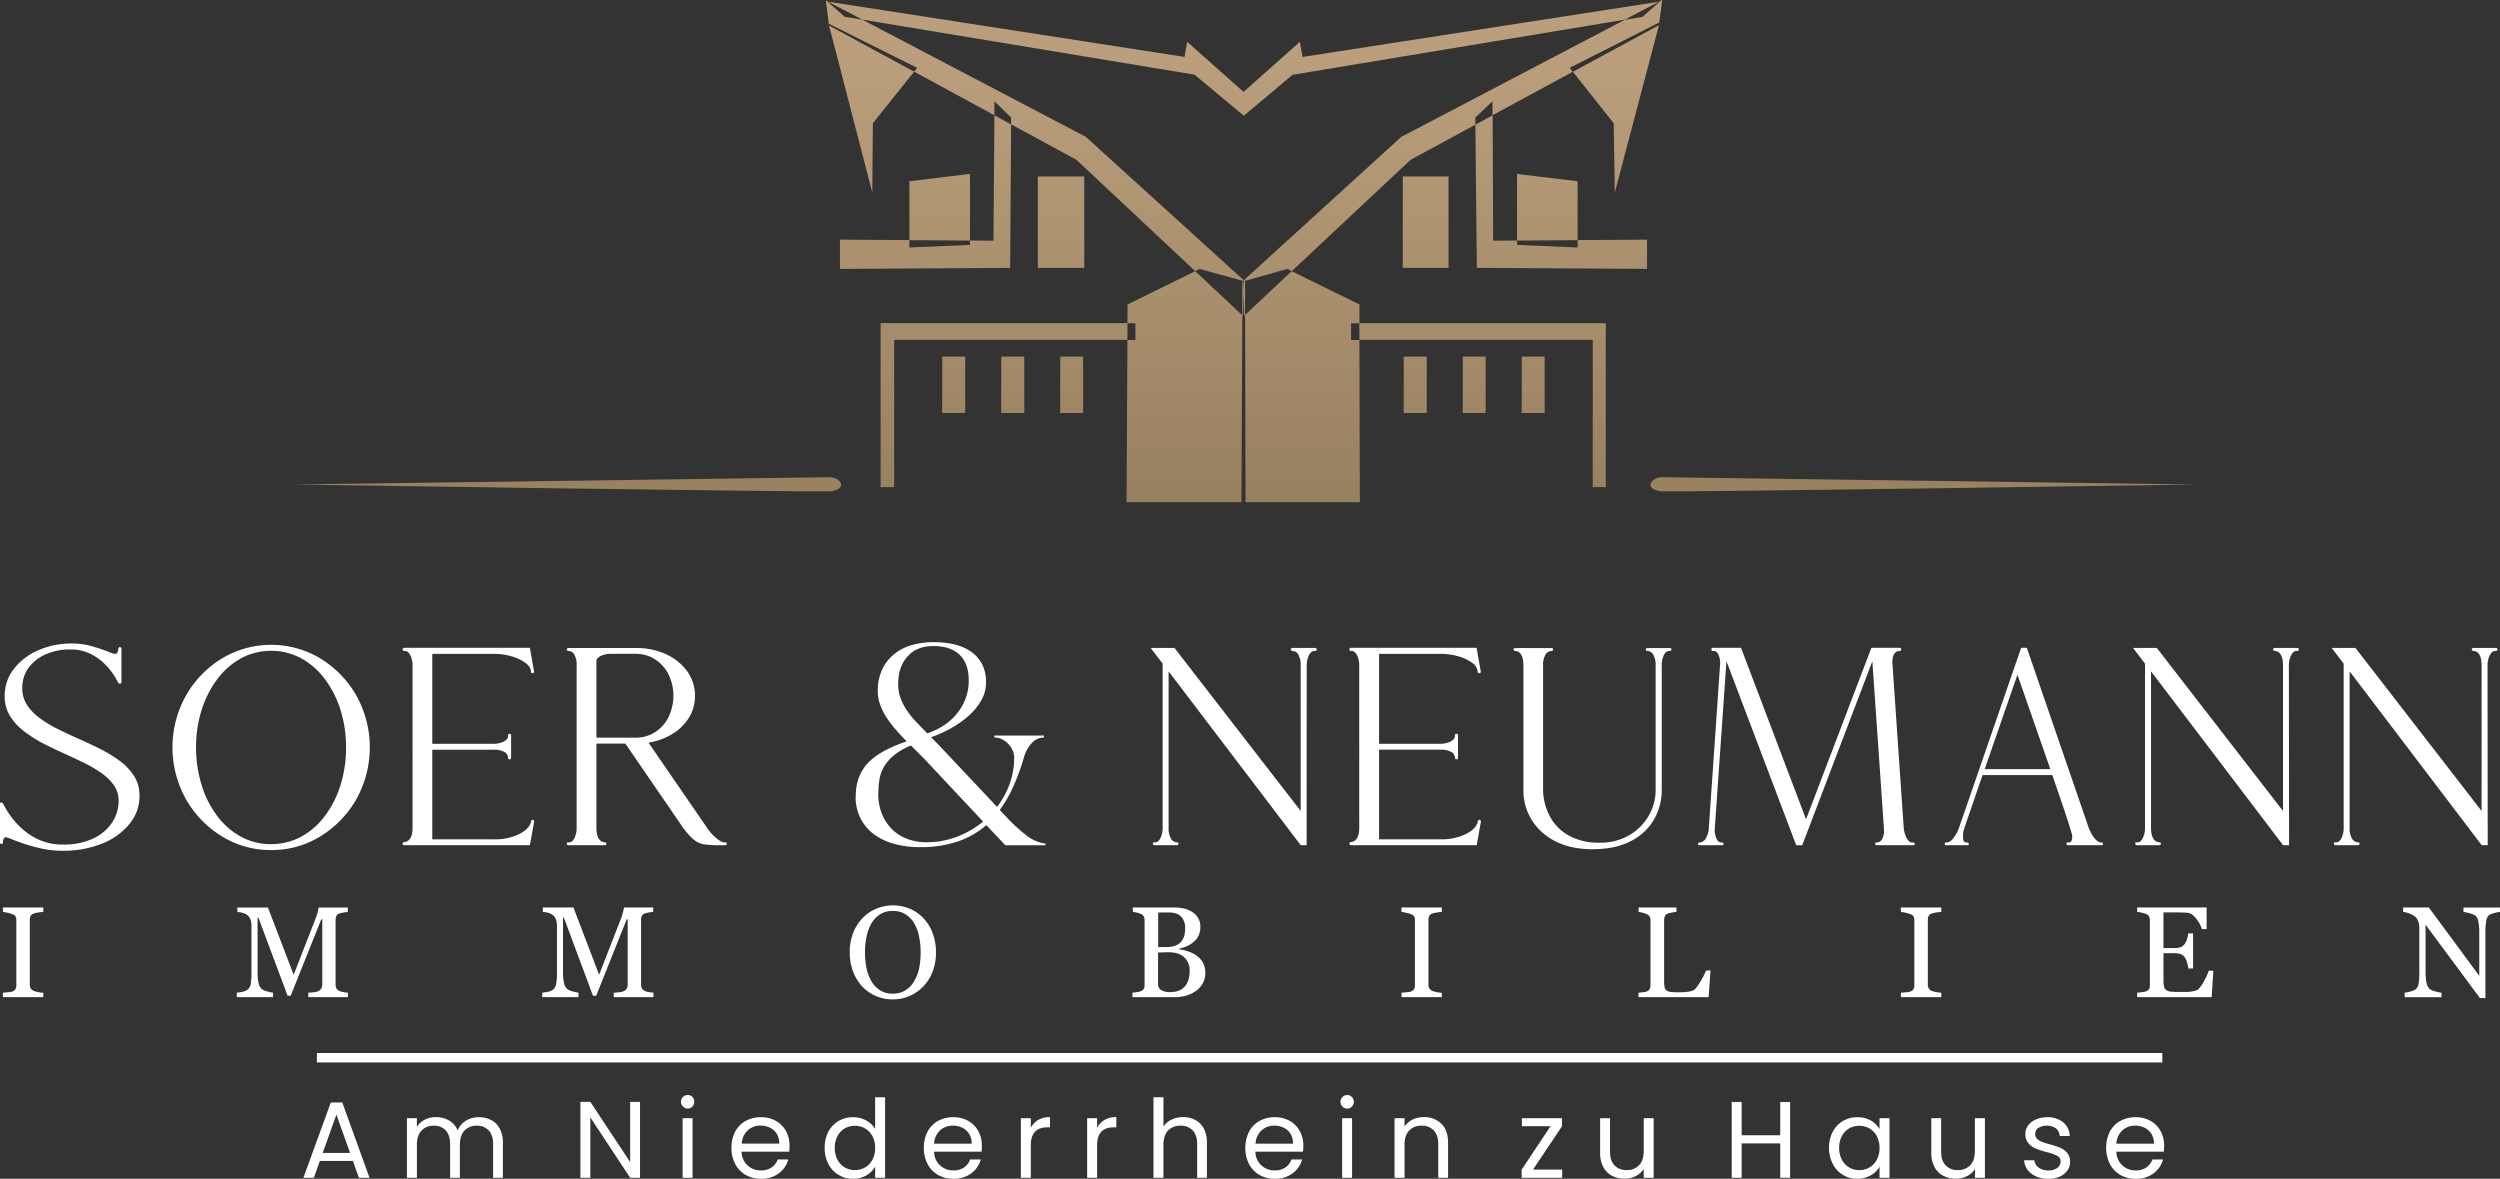 <svg id="Layer_1" data-name="Layer 1" xmlns="http://www.w3.org/2000/svg" xmlns:xlink="http://www.w3.org/1999/xlink" viewBox="0 0 1254.86 591.67"><rect x="0" y="0" width="1254.86" height="591.67" fill="#333333" stroke="none"/><defs><style>.cls-1{fill:none;}.cls-2{fill:#fff;}.cls-3{clip-path:url(#clip-path);}.cls-4{fill:url(#linear-gradient);}</style><clipPath id="clip-path" transform="translate(-78.86 -47.02)"><path class="cls-1" d="M226.37,290.21s259.42,3.93,269.64,3.41c8.67-1.31,4.73-7.07-.76-7.07Zm686,3.41c10.22.52,269.64-3.41,269.64-3.41l-268.83-3.66c-5.54,0-9.46,5.76-.81,7.07m-360.6-39.3h11.56V226H551.81Zm29.64,0H593V226H581.45Zm29.6,0h11.52V226H611.05Zm172.41,0H795V226H783.46Zm29.65,0h11.52V226H813.11Zm29.6,0h11.54V226H842.71Zm-321.8-45.09v82.29h6.81V217.63H644.78l0-8.4Zm240.32,0,0,8.4H878.33v73.89h6.56V209.23Zm-58.11-15.54.19,11.87.55-.51,0-16.78-.51-.14Zm-.62-5.42-.07,17,.34.31.35-11.87-.07-5.56Zm.55-.14.09,0-.09,0Zm.09,0,.17,0v-.07Zm-58.29,11.72-.05,9.42h4v8.4h-4l-.44,81.48H702l.44-93.86-23.65-22.16Zm59,5.24.23,94.06h57.37l-.21-81.48H757v-8.4h4.22v-9.42l-34-16.72ZM599.79,181.47h23.32V135.6H599.79Zm183.16,0h23V135.6H783ZM535.33,138v29.57l30.41.21V134.3Zm305,29.78,30.41-.21V138l-30.41-3.67ZM819.41,109.6l.74,71.87,85.44.51V167.31l-34.84.23v3.71l-30.41-1.31v-2.19l-12,.09-.25-62.94Zm-241.9,58.24-11.77-.09v2.19l-30.41,1.31v-3.71l-34.86-.23V182l85.43-.51.49-72L578,104.88Zm-60.8-24.12.28-34.84L537.71,83,495,59.86ZM495,59.86h0v0Zm373.37,23.2,20.49,25.82.54,34.84,22.16-84.06Zm43.19-23.4.09,0,.09-.61ZM495,59.8l-.11-.9-.14-.07Zm416.81-1.44-.07.64.19-.69ZM732.65,75.6,731.33,68,703.05,93.15,674.75,68l-1.34,7.59L494.48,47.86l17.23,9,166.7,27.63L703.05,105v.27l.26-.27,24.36-20.44L894.4,56.88l17.2-9ZM494.86,58.9l44.38,22.2L537.71,83,578,104.88l0-7,8.36,8.11,0,3.44,32.78,17.79,59.61,55.87L681,182l22,6.08v-.31l.12-.13-79.25-71.94L511.71,56.88l-8.88-1.45-8.67-7.61.32,0-1.06-.56Zm416.74-11,.3,0-8.67,7.61-8.83,1.45-112.24,58.8-79,71.94.14.13v.31L725.05,182l2.22,1.11,59.62-55.87,32.52-17.62,0-3.61L828,97.88l0,7,40.28-21.84-1.5-2,44.94-22.74L913.22,47Z"/></clipPath><linearGradient id="linear-gradient" x1="182.07" y1="520" x2="185.71" y2="520" gradientTransform="matrix(0, 75.43, 75.43, 0, -38597.53, -13749.29)" gradientUnits="userSpaceOnUse"><stop offset="0" stop-color="#bb9f7c"/><stop offset="0.16" stop-color="#bb9f7c"/><stop offset="1" stop-color="#97805e"/></linearGradient></defs><path class="cls-2" d="M100.6,547.54H80.32v-2.26c.55,0,1.39-.09,2.48-.19a9.41,9.41,0,0,0,2.27-.38,3.11,3.11,0,0,0,1.51-1.12,3.41,3.41,0,0,0,.48-2V509a4.79,4.79,0,0,0-.32-1.85,3,3,0,0,0-1.67-1.26,17.53,17.53,0,0,0-2.41-.71,16.35,16.35,0,0,0-2.34-.41v-2.24H100.6v2.24c-.67,0-1.46.12-2.37.24a15.7,15.7,0,0,0-2.36.54,2.5,2.5,0,0,0-1.65,1.25,4.3,4.3,0,0,0-.41,1.89v32.58a4,4,0,0,0,.46,1.86,3.3,3.3,0,0,0,1.6,1.29A14,14,0,0,0,98,545a13.58,13.58,0,0,0,2.57.33Z" transform="translate(-78.86 -47.02)"/><path class="cls-2" d="M253.49,547.54H233.6v-2.26c.72,0,1.65-.09,2.78-.22a6.62,6.62,0,0,0,2.32-.55,4,4,0,0,0,1.46-1.36,4.13,4.13,0,0,0,.47-1.95V508.44h-.49l-15.37,38.38h-1.55l-14.65-39.18h-.42v26.9a26.73,26.73,0,0,0,.49,5.92,5.41,5.41,0,0,0,1.53,2.91,6.77,6.77,0,0,0,2.87,1.28,15.41,15.41,0,0,0,2.85.63v2.26H197.72v-2.26a28,28,0,0,0,3-.46,6.22,6.22,0,0,0,2.41-1.05,4.84,4.84,0,0,0,1.55-2.73,31.79,31.79,0,0,0,.4-6.17v-23a9.76,9.76,0,0,0-.47-3.27,5.06,5.06,0,0,0-1.36-2.05,6,6,0,0,0-2.41-1.26,12.92,12.92,0,0,0-2.85-.5v-2.24h15.36l12.91,33.76,11-28.22a29.08,29.08,0,0,0,1.07-3.27c.25-1.13.39-1.9.44-2.27h14.67v2.24a17.49,17.49,0,0,0-2.27.31,12.84,12.84,0,0,0-2,.47,2.34,2.34,0,0,0-1.49,1.27,5.29,5.29,0,0,0-.37,1.92V541.2a4.41,4.41,0,0,0,.37,1.85,3.43,3.43,0,0,0,1.49,1.35,8.16,8.16,0,0,0,2,.59,17.13,17.13,0,0,0,2.32.29Z" transform="translate(-78.86 -47.02)"/><path class="cls-2" d="M406.84,547.54H386.93v-2.26c.7,0,1.63-.09,2.76-.22a6.83,6.83,0,0,0,2.34-.55,4,4,0,0,0,1.44-1.36,3.71,3.71,0,0,0,.46-1.95V508.44h-.48L378.1,546.82h-1.6l-14.6-39.18h-.44v26.9a25.35,25.35,0,0,0,.51,5.92,5.33,5.33,0,0,0,1.51,2.91,6.9,6.9,0,0,0,2.87,1.28,15.76,15.76,0,0,0,2.85.63v2.26H351.05v-2.26a27.29,27.29,0,0,0,3-.46,6.29,6.29,0,0,0,2.41-1.05A4.66,4.66,0,0,0,358,541a33.06,33.06,0,0,0,.42-6.17v-23a9.23,9.23,0,0,0-.49-3.27,5.23,5.23,0,0,0-1.34-2.05,6.37,6.37,0,0,0-2.44-1.26,12.66,12.66,0,0,0-2.82-.5v-2.24h15.36l12.89,33.76,11-28.22a28.91,28.91,0,0,0,1-3.27,17.92,17.92,0,0,0,.49-2.27h14.67v2.24a16.63,16.63,0,0,0-2.27.31,12.27,12.27,0,0,0-2,.47A2.31,2.31,0,0,0,401,506.8a5.29,5.29,0,0,0-.37,1.92V541.2a4.41,4.41,0,0,0,.37,1.85,3.38,3.38,0,0,0,1.49,1.35,7.54,7.54,0,0,0,2,.59,16.85,16.85,0,0,0,2.36.29Z" transform="translate(-78.86 -47.02)"/><path class="cls-2" d="M542.3,507.83a22.36,22.36,0,0,1,4.69,7.51,27.41,27.41,0,0,1,1.67,9.75,26,26,0,0,1-1.72,9.72A21.6,21.6,0,0,1,535.33,547a21.17,21.17,0,0,1-8.33,1.65,20.86,20.86,0,0,1-8.66-1.77,20.33,20.33,0,0,1-6.87-4.89,22.93,22.93,0,0,1-4.47-7.47,26.76,26.76,0,0,1-1.62-9.4,26.19,26.19,0,0,1,1.71-9.82,23.19,23.19,0,0,1,4.71-7.44,20.57,20.57,0,0,1,6.95-4.74,21.74,21.74,0,0,1,16.69,0,20.15,20.15,0,0,1,6.86,4.71m-4.75,31.93a21.46,21.46,0,0,0,2.64-6.53,39.85,39.85,0,0,0,.77-8.14,37.78,37.78,0,0,0-.9-8.53,21.2,21.2,0,0,0-2.62-6.58,13.24,13.24,0,0,0-4.38-4.22,12,12,0,0,0-6.06-1.51,11.59,11.59,0,0,0-6.46,1.75,13.51,13.51,0,0,0-4.36,4.67,22.6,22.6,0,0,0-2.36,6.54,37,37,0,0,0-.77,7.88,40.33,40.33,0,0,0,.81,8.23,21.14,21.14,0,0,0,2.62,6.54,12.85,12.85,0,0,0,4.31,4.36,11.77,11.77,0,0,0,6.21,1.57,11.89,11.89,0,0,0,6.13-1.58,12.1,12.1,0,0,0,4.42-4.45" transform="translate(-78.86 -47.02)"/><path class="cls-2" d="M679.29,526.56a10.74,10.74,0,0,1,3.27,3.49,10,10,0,0,1,1.3,5.23,10.55,10.55,0,0,1-1.37,5.47,11.61,11.61,0,0,1-3.54,3.8,16.11,16.11,0,0,1-4.83,2.24,20.69,20.69,0,0,1-5.54.75h-21.3v-2.26c.49,0,1.25-.14,2.23-.28a7.17,7.17,0,0,0,2.08-.49,3.07,3.07,0,0,0,1.4-1.18,4,4,0,0,0,.39-1.92V509.05a5.3,5.3,0,0,0-.33-1.91,2.83,2.83,0,0,0-1.46-1.33,8.35,8.35,0,0,0-2.13-.72,17.3,17.3,0,0,0-2-.34v-2.24h20.79a23.1,23.1,0,0,1,4.64.47,14.09,14.09,0,0,1,4.21,1.69,8.81,8.81,0,0,1,3.06,3,8.35,8.35,0,0,1,1.21,4.64,9.9,9.9,0,0,1-.86,4.23,8.79,8.79,0,0,1-2.41,3.19,14.39,14.39,0,0,1-3.34,2.15,20.75,20.75,0,0,1-4.08,1.33v.29a22.68,22.68,0,0,1,4.34,1,14.42,14.42,0,0,1,4.26,2.07m-7.65-6.78a8,8,0,0,0,1.65-3,15.39,15.39,0,0,0,.44-3.85,7.9,7.9,0,0,0-2-5.81c-1.32-1.42-3.48-2.11-6.4-2.11-.67,0-1.53,0-2.55,0s-1.9.06-2.57.07v17.31h4a13.25,13.25,0,0,0,4.45-.66,7,7,0,0,0,3-2M676,534.14a8.77,8.77,0,0,0-2.69-6.57c-1.79-1.72-4.34-2.56-7.68-2.56-1.36,0-2.48,0-3.4.06s-1.63,0-2.09.07V541a3.29,3.29,0,0,0,1.6,3,8.27,8.27,0,0,0,4.52,1c3.13,0,5.54-.92,7.23-2.74s2.51-4.56,2.51-8.14" transform="translate(-78.86 -47.02)"/><path class="cls-2" d="M802.58,547.54H782.33v-2.26c.55,0,1.39-.09,2.45-.19a9.84,9.84,0,0,0,2.32-.38,3.32,3.32,0,0,0,1.51-1.12,3.75,3.75,0,0,0,.46-2V509a4,4,0,0,0-.35-1.85,2.93,2.93,0,0,0-1.62-1.26,19.4,19.4,0,0,0-2.41-.71,16.54,16.54,0,0,0-2.36-.41v-2.24h20.25v2.24c-.64,0-1.43.12-2.31.24a15.32,15.32,0,0,0-2.39.54,2.41,2.41,0,0,0-1.62,1.25,4.16,4.16,0,0,0-.4,1.89v32.58a3.54,3.54,0,0,0,.44,1.86,3.24,3.24,0,0,0,1.58,1.29A15.57,15.57,0,0,0,800,545a14.22,14.22,0,0,0,2.55.33Z" transform="translate(-78.86 -47.02)"/><path class="cls-2" d="M937.44,534.14l-.93,13.4H901.3v-2.26c.51,0,1.26-.12,2.21-.22a7.54,7.54,0,0,0,2-.41,2.65,2.65,0,0,0,1.39-1.21,4.31,4.31,0,0,0,.42-2V509.17a4.77,4.77,0,0,0-.35-1.9,2.79,2.79,0,0,0-1.46-1.33,9.84,9.84,0,0,0-2-.74,13,13,0,0,0-2.18-.45v-2.24h19v2.24a15.88,15.88,0,0,0-2.29.34,13.28,13.28,0,0,0-2,.49,2.53,2.53,0,0,0-1.49,1.31,4.77,4.77,0,0,0-.39,2v30.24a22,22,0,0,0,.19,3.25,3.07,3.07,0,0,0,1,1.79,4.3,4.3,0,0,0,2.2.75,34.37,34.37,0,0,0,4,.18c.79,0,1.6,0,2.44-.06s1.64-.14,2.43-.25a12.16,12.16,0,0,0,2-.53,3,3,0,0,0,1.37-.85,28,28,0,0,0,3-4.42,34.87,34.87,0,0,0,2.41-4.81Z" transform="translate(-78.86 -47.02)"/><path class="cls-2" d="M1053.27,547.54H1033v-2.26c.57,0,1.39-.09,2.48-.19a9.82,9.82,0,0,0,2.29-.38,3.07,3.07,0,0,0,1.51-1.12,3.34,3.34,0,0,0,.46-2V509a4.45,4.45,0,0,0-.32-1.85,3,3,0,0,0-1.65-1.26,18,18,0,0,0-2.39-.71,16.28,16.28,0,0,0-2.38-.41v-2.24h20.28v2.24c-.67,0-1.44.12-2.34.24a15.88,15.88,0,0,0-2.39.54,2.48,2.48,0,0,0-1.62,1.25,4.44,4.44,0,0,0-.4,1.89v32.58a3.46,3.46,0,0,0,.47,1.86,3,3,0,0,0,1.55,1.29,15.11,15.11,0,0,0,2.18.55,13.9,13.9,0,0,0,2.55.33Z" transform="translate(-78.86 -47.02)"/><path class="cls-2" d="M1189.84,534.28l-.86,13.26h-37.39v-2.26c.63,0,1.49-.14,2.55-.28a9,9,0,0,0,2.07-.42,3,3,0,0,0,1.41-1.22,4.29,4.29,0,0,0,.37-1.93V509.05a4.11,4.11,0,0,0-.35-1.85,2.55,2.55,0,0,0-1.43-1.33,11.15,11.15,0,0,0-2.32-.74,21.1,21.1,0,0,0-2.3-.38v-2.24h34.87v10.85h-2.39a15,15,0,0,0-2.76-5.12c-1.41-1.82-2.76-2.81-4-3-.67-.06-1.44-.14-2.34-.17s-2-.07-3.11-.07h-7.07v17.89h5.08a9.64,9.64,0,0,0,3.55-.46,4.82,4.82,0,0,0,2-1.53,8.42,8.42,0,0,0,1.18-2.46,14.8,14.8,0,0,0,.65-2.91h2.41v17.61h-2.41a13.15,13.15,0,0,0-.67-3.21,8.4,8.4,0,0,0-1.16-2.47,4.78,4.78,0,0,0-2.25-1.63,11.88,11.88,0,0,0-3.29-.37h-5.08V539a14.58,14.58,0,0,0,.28,3.19,3,3,0,0,0,1.11,1.78,4.88,4.88,0,0,0,2.23.79,38.66,38.66,0,0,0,4.08.16h2.78c1.14,0,2.06,0,2.87-.11a20.4,20.4,0,0,0,2.49-.47,4.05,4.05,0,0,0,1.83-.91,20.49,20.49,0,0,0,3.06-4.63,28.72,28.72,0,0,0,2-4.53Z" transform="translate(-78.86 -47.02)"/><path class="cls-2" d="M1333.71,504.75a14.75,14.75,0,0,0-2.75.53,9.36,9.36,0,0,0-2.62,1,4.36,4.36,0,0,0-1.51,3,30.26,30.26,0,0,0-.44,5.72v33h-2.74l-27.3-36.84v23.22a29.19,29.19,0,0,0,.49,6,5.67,5.67,0,0,0,1.5,3,7.78,7.78,0,0,0,3,1.29,16.52,16.52,0,0,0,3,.63v2.26h-18.47v-2.26a20.28,20.28,0,0,0,2.9-.6,8.36,8.36,0,0,0,2.52-1,4.53,4.53,0,0,0,1.53-2.71,32.27,32.27,0,0,0,.4-6.25V512.55a9.49,9.49,0,0,0-.49-2.94,5.53,5.53,0,0,0-1.37-2.24,9.42,9.42,0,0,0-3.1-1.8,11.39,11.39,0,0,0-3.16-.82v-2.24H1298l25.31,34.33V515.42a26.6,26.6,0,0,0-.51-6,4.75,4.75,0,0,0-1.46-2.82,11,11,0,0,0-2.9-1.18,19,19,0,0,0-3.06-.64v-2.24h18.31Z" transform="translate(-78.86 -47.02)"/><path class="cls-2" d="M110.24,474.05A49.16,49.16,0,0,1,100,473,83.1,83.1,0,0,1,91,470.56c-2.69-.91-4.82-1.7-6.49-2.4a13.79,13.79,0,0,0-2.74-.9c-.39,0-.72.25-1,.76a3,3,0,0,0-.4,1.32,3.84,3.84,0,0,1-.11.91.61.61,0,0,1-.65.41.82.82,0,0,1-.53-.24.59.59,0,0,1-.28-.45V450.36a.59.59,0,0,1,.28-.42.67.67,0,0,1,.39-.14,1,1,0,0,1,.9.56c.24.5.79,1.51,1.67,3a45.31,45.31,0,0,0,3.67,5.21,39.24,39.24,0,0,0,5.86,5.79,32,32,0,0,0,8.2,4.71,28.77,28.77,0,0,0,10.69,1.87,34.76,34.76,0,0,0,15.11-3,23,23,0,0,0,9.53-8,19.75,19.75,0,0,0,3.31-11,13.19,13.19,0,0,0-2.24-7.53,24.89,24.89,0,0,0-5.91-6,58.1,58.1,0,0,0-8.46-5.09c-3.16-1.57-6.45-3.15-9.9-4.71-3.78-1.67-7.47-3.45-11.13-5.3a65.09,65.09,0,0,1-9.8-6.21,29.1,29.1,0,0,1-7.1-7.7,18.71,18.71,0,0,1-2.66-10A21.68,21.68,0,0,1,86,382.54a31,31,0,0,1,12.31-9.22,41.14,41.14,0,0,1,16.48-3.3,37.19,37.19,0,0,1,10.52,1.46,79.37,79.37,0,0,1,8.12,2.78,12.58,12.58,0,0,0,3.4,1,.86.86,0,0,0,.67-.36,3.08,3.08,0,0,0,.51-.9,2.55,2.55,0,0,0,.21-.87c0-.83.23-1.27.7-1.32a1,1,0,0,1,.62.21.64.64,0,0,1,.28.55V389.7a.63.63,0,0,1-.32.39,1.59,1.59,0,0,1-.51.1,1.42,1.42,0,0,1-.42-.1,1.24,1.24,0,0,1-.35-.39,1.81,1.81,0,0,0-.28-.48,39.35,39.35,0,0,0-2.31-3.89,34.94,34.94,0,0,0-4.59-5.39,25.84,25.84,0,0,0-7.1-4.88,22.47,22.47,0,0,0-10-2.05A29.65,29.65,0,0,0,102,375.37a21.17,21.17,0,0,0-8.7,6.71,16.81,16.81,0,0,0-3.26,10.33,15.09,15.09,0,0,0,2.38,8.46,25.44,25.44,0,0,0,6.4,6.61,58.18,58.18,0,0,0,9,5.45c3.36,1.66,6.84,3.31,10.48,4.91s7.46,3.41,11.1,5.24a66.39,66.39,0,0,1,9.85,6.07,29,29,0,0,1,7,7.53,18.29,18.29,0,0,1,2.64,9.86,21.84,21.84,0,0,1-5.06,14.08,33.53,33.53,0,0,1-13.74,9.84,52,52,0,0,1-20,3.59" transform="translate(-78.86 -47.02)"/><path class="cls-2" d="M214.94,473.7a46.26,46.26,0,0,1-24.89-7,51.63,51.63,0,0,1-17.92-18.65,53.35,53.35,0,0,1,0-51.77,51.65,51.65,0,0,1,17.92-18.63,48,48,0,0,1,49.81,0,51.87,51.87,0,0,1,17.94,18.63,53.49,53.49,0,0,1,0,51.77,51.85,51.85,0,0,1-17.94,18.65,46.27,46.27,0,0,1-24.92,7m0-3a31.15,31.15,0,0,0,15.35-3.85,37.28,37.28,0,0,0,11.87-10.57,50.68,50.68,0,0,0,7.71-15.48,63.32,63.32,0,0,0,2.69-18.62,62.54,62.54,0,0,0-2.73-18.6,51.72,51.72,0,0,0-7.74-15.49,37.6,37.6,0,0,0-11.92-10.58,32.2,32.2,0,0,0-30.46,0,38,38,0,0,0-11.91,10.58A51.31,51.31,0,0,0,180,403.61a61.9,61.9,0,0,0-2.73,18.6A62.67,62.67,0,0,0,180,440.83a49.56,49.56,0,0,0,7.7,15.48,36.89,36.89,0,0,0,11.91,10.57,31,31,0,0,0,15.32,3.85" transform="translate(-78.86 -47.02)"/><path class="cls-2" d="M344.84,471.27H281.61a.59.59,0,0,1-.47-.26.83.83,0,0,1-.21-.55,1.8,1.8,0,0,1,.31-.56c.14-.14.23-.21.37-.21a3.75,3.75,0,0,0,3.08-1.74c.83-1.16,1.25-3,1.25-5.61V381.18a11.28,11.28,0,0,0-1.14-5.27c-.71-1.43-1.62-2.13-2.64-2.13a2.65,2.65,0,0,1-.92-.14.74.74,0,0,1-.31-.7,2,2,0,0,1,.31-.55c.14-.14.23-.21.37-.21h63.23l2.09,12a.85.85,0,0,1-.19.52,1,1,0,0,1-.58.22.84.84,0,0,1-.51-.14.57.57,0,0,1-.25-.32c0-1.75-.93-3.34-2.81-4.72a21.16,21.16,0,0,0-7-3.29,31.05,31.05,0,0,0-8.64-1.23H295.84v45.13h30.62a11,11,0,0,0,5.28-1.14c1.42-.76,2.14-1.68,2.14-2.74a2.56,2.56,0,0,1,.09-.79c.09-.22.28-.31.6-.31h.14a.57.57,0,0,1,.53.23.87.87,0,0,1,.17.45v11.37a.92.92,0,0,1-.17.51.53.53,0,0,1-.46.26,4.34,4.34,0,0,1-.67-.19c-.14-.07-.23-.25-.23-.58a3.37,3.37,0,0,0-1.84-2.94,10.59,10.59,0,0,0-5.58-1.15H295.84v45H327a27.55,27.55,0,0,0,12.17-2.53c3.54-1.68,5.61-3.79,6.26-6.27a.87.87,0,0,1,1-1,.82.82,0,0,1,.56.83Z" transform="translate(-78.86 -47.02)"/><path class="cls-2" d="M442.91,471.27h-3.15a53.54,53.54,0,0,1-7.49-.43,11.44,11.44,0,0,1-5.63-2.75,39.47,39.47,0,0,1-6.31-7.62l-27.6-40.22H378.22v42.09c0,2.55.39,4.43,1.23,5.65a3.57,3.57,0,0,0,3,1.84.74.74,0,0,1,.56.18.63.63,0,0,1,.21.52.83.83,0,0,1-.21.52.69.69,0,0,1-.56.22H364.12a.75.75,0,0,1-.5-.22.69.69,0,0,1-.26-.52c0-.39.14-.58.39-.63a3.84,3.84,0,0,1,.86-.07c1,0,1.9-.73,2.62-2.2a12,12,0,0,0,1.07-5.29V381a10.26,10.26,0,0,0-1.18-5.47,3.48,3.48,0,0,0-3-1.78.78.78,0,0,1-.5-.21.57.57,0,0,1-.26-.49.64.64,0,0,1,.26-.56.82.82,0,0,1,.5-.2H398a35.64,35.64,0,0,1,14.95,3,27,27,0,0,1,10.73,8.51,21.32,21.32,0,0,1,1,23.48,25.35,25.35,0,0,1-8.3,8.14,34.11,34.11,0,0,1-12,4.38l29.25,42.55a24.73,24.73,0,0,0,4.73,5.34c1.69,1.43,3.06,2.15,4.08,2.15h.46a.82.82,0,0,1,.58.18.63.63,0,0,1,.21.52.79.79,0,0,1-.21.55.88.88,0,0,1-.58.19m-44.87-54a17.79,17.79,0,0,0,9.48-2.66,19.27,19.27,0,0,0,6.81-7.43,24.74,24.74,0,0,0,0-21.88,19.06,19.06,0,0,0-6.81-7.43,17.81,17.81,0,0,0-9.48-2.68H385.61a11.58,11.58,0,0,0-5.21,1.09c-1.49.72-2.18,1.61-2.18,2.67v38.32Z" transform="translate(-78.86 -47.02)"/><path class="cls-2" d="M508.39,446.67c0-6.64,2-12.14,5.94-16.46s10.52-8,19.65-11.06c-2.06-2-3.91-4.07-5.68-6.09a52.14,52.14,0,0,1-4.56-6.09,31.33,31.33,0,0,1-3.11-6.31,19.3,19.3,0,0,1-1.18-6.7,24.77,24.77,0,0,1,2.18-10.79,21.35,21.35,0,0,1,5.86-7.66,24.65,24.65,0,0,1,8.83-4.63,38.45,38.45,0,0,1,11.06-1.53c8.48,0,15,1.76,19.56,5.26s6.86,8.48,6.86,14.93a18,18,0,0,1-2.34,8.92,30.5,30.5,0,0,1-6.3,7.76,50.86,50.86,0,0,1-8.86,6.29,60.63,60.63,0,0,1-10.15,4.56c.84.75,1.62,1.52,2.41,2.36l2.41,2.49,28.37,30.13a42.79,42.79,0,0,0,6.29-11.54,38.26,38.26,0,0,0,2.29-13.2,8.9,8.9,0,0,0-.83-3.74,12.21,12.21,0,0,0-2.21-3.25,10.66,10.66,0,0,0-3.19-2.28,8.91,8.91,0,0,0-3.74-.84v-1h24.9v1a8.18,8.18,0,0,0-6,2.7,17.75,17.75,0,0,0-4,7.13,109.23,109.23,0,0,1-5.31,14.64,64.18,64.18,0,0,1-6.86,11.9l4.71,5a86,86,0,0,0,8.53,7.67,19.73,19.73,0,0,0,9.73,4.22v.83H583.47l-9.53-10.11a43,43,0,0,1-14.37,8.23,57.71,57.71,0,0,1-19,2.83,48.81,48.81,0,0,1-12.42-1.51,31.09,31.09,0,0,1-10.27-4.7,23.17,23.17,0,0,1-6.95-7.95,23.48,23.48,0,0,1-2.58-11.41m11.34-1.25a26.74,26.74,0,0,0,1.74,9.83,22.41,22.41,0,0,0,4.84,7.66A21.08,21.08,0,0,0,534,468a27.43,27.43,0,0,0,10.08,1.78A42.19,42.19,0,0,0,559.2,467a45,45,0,0,0,13.1-7.61L543,428.12l-6.9-6.9a33.94,33.94,0,0,0-8.42,4.82,21.67,21.67,0,0,0-5,5.7,18.13,18.13,0,0,0-2.37,6.4,45.5,45.5,0,0,0-.55,7.28m24.61-30.29c6.63-2.32,11.76-5.85,15.37-10.66a25.65,25.65,0,0,0,5.38-15.74c0-5.81-1.55-10.18-4.64-13.08s-7.44-4.35-13.07-4.35-9.85,1.72-13,5.19-4.71,8.09-4.71,13.88a21.11,21.11,0,0,0,1.16,7,28.14,28.14,0,0,0,3.2,6.21,40.74,40.74,0,0,0,4.71,5.82c1.78,1.88,3.64,3.8,5.58,5.73" transform="translate(-78.86 -47.02)"/><path class="cls-2" d="M734.71,471.27h-2.94L665.43,384v78.32a10.56,10.56,0,0,0,1.21,5.65,3.52,3.52,0,0,0,3,1.84.77.77,0,0,1,.54.18.63.63,0,0,1,.21.52.83.83,0,0,1-.21.52.72.72,0,0,1-.54.22H658.29a.7.7,0,0,1-.51-.22.71.71,0,0,1-.25-.52c0-.39.11-.58.35-.63a3.71,3.71,0,0,1,.9-.07c1,0,1.9-.73,2.6-2.2a11.91,11.91,0,0,0,1.06-5.29V380.13l-6-7.88h11.94l63.35,81.84V381.18a10.77,10.77,0,0,0-1.18-5.62,3.5,3.5,0,0,0-3-1.78.81.81,0,0,1-.53-.26.76.76,0,0,1-.24-.51.78.78,0,0,1,.24-.56.88.88,0,0,1,.53-.2H739a.91.91,0,0,1,.58.2.89.89,0,0,1,.18.56.6.6,0,0,1-.35.63,2.74,2.74,0,0,1-.9.14c-1,0-1.88.7-2.64,2.17a11.64,11.64,0,0,0-1.12,5.23Z" transform="translate(-78.86 -47.02)"/><path class="cls-2" d="M820.08,471.27H756.87a.57.57,0,0,1-.48-.26,1,1,0,0,1-.21-.55,2.35,2.35,0,0,1,.3-.56.53.53,0,0,1,.39-.21,3.61,3.61,0,0,0,3-1.74c.86-1.16,1.25-3,1.25-5.61V381.18a11.41,11.41,0,0,0-1.11-5.27c-.74-1.43-1.62-2.13-2.62-2.13a2.76,2.76,0,0,1-.95-.14c-.21-.1-.3-.34-.3-.7a2.71,2.71,0,0,1,.3-.55.53.53,0,0,1,.39-.21h63.21l2.09,12a.7.7,0,0,1-.19.52,1,1,0,0,1-.6.22.68.68,0,0,1-.46-.14.62.62,0,0,1-.3-.32,5.89,5.89,0,0,0-2.76-4.72,21.37,21.37,0,0,0-7-3.29,31.26,31.26,0,0,0-8.67-1.23H771.08v45.13H801.7A11.09,11.09,0,0,0,807,419.2c1.41-.76,2.13-1.68,2.13-2.74a3.21,3.21,0,0,1,.12-.79c.07-.22.25-.31.6-.31H810a.69.69,0,0,1,.54.23.77.77,0,0,1,.16.45v11.37a.84.84,0,0,1-.16.51.61.61,0,0,1-.44.26,3.13,3.13,0,0,1-.67-.19c-.17-.07-.26-.25-.26-.58a3.42,3.42,0,0,0-1.83-2.94,10.77,10.77,0,0,0-5.59-1.15H771.08v45h31.11a27.7,27.7,0,0,0,12.19-2.53c3.53-1.68,5.59-3.79,6.24-6.27a.88.88,0,0,1,1-1,.84.84,0,0,1,.58.83Z" transform="translate(-78.86 -47.02)"/><path class="cls-2" d="M878.26,473.28q-10.95,0-18.7-4a29.41,29.41,0,0,1-11.92-10.77,28.3,28.3,0,0,1-4.12-14.94V381.18c0-2.54-.37-4.41-1.18-5.62a3.42,3.42,0,0,0-3-1.78.69.69,0,0,1-.51-.26.72.72,0,0,1-.23-.51.58.58,0,0,1,.23-.52.72.72,0,0,1,.51-.17h18.31a.78.78,0,0,1,.56.17.62.62,0,0,1,.21.52.78.78,0,0,1-.21.51.73.73,0,0,1-.56.26,3.59,3.59,0,0,0-3,1.78,10.06,10.06,0,0,0-1.25,5.62v62.38a29.12,29.12,0,0,0,3.48,13.38,24.08,24.08,0,0,0,9.52,9.52A30.54,30.54,0,0,0,881.72,470a28.58,28.58,0,0,0,15-3.79,26.66,26.66,0,0,0,9.74-9.82,25.5,25.5,0,0,0,3.43-12.87V381.18a10.26,10.26,0,0,0-1.21-5.62,3.54,3.54,0,0,0-3-1.78.81.81,0,0,1-.5-.26.83.83,0,0,1-.24-.51.63.63,0,0,1,.24-.52.81.81,0,0,1,.5-.17h11.39a.76.76,0,0,1,.55.17.62.62,0,0,1,.21.52.66.66,0,0,1-.35.63,2.93,2.93,0,0,1-.9.14c-1,0-1.88.73-2.62,2.17a11.93,11.93,0,0,0-1,5.23v62.38A29.37,29.37,0,0,1,909,458.5a28.05,28.05,0,0,1-11.66,10.77q-7.73,4-19.08,4" transform="translate(-78.86 -47.02)"/><path class="cls-2" d="M1039.15,471.27h-18.36a.64.64,0,0,1-.69-.67c0-.42.21-.65.69-.7a3.14,3.14,0,0,0,2.67-1.49,9.09,9.09,0,0,0,1.07-5l-5.85-84.48-35.21,92.37h-3L945.44,378.9l-5.89,84.48a10.27,10.27,0,0,0,.93,4.61c.62,1.26,1.36,1.91,2.25,1.91h.55a.65.65,0,0,1,.7.7c0,.41-.23.64-.7.67H931.92a1,1,0,0,1-.55-.19.62.62,0,0,1-.28-.48.59.59,0,0,1,.28-.54,1.05,1.05,0,0,1,.55-.16A3.75,3.75,0,0,0,935,468a11.71,11.71,0,0,0,1.62-5.65l5.66-82.21a10.66,10.66,0,0,0-.86-4.5c-.56-1.23-1.34-1.85-2.25-1.85h-.53a.67.67,0,0,1-.77-.7c0-.56.24-.86.77-.9h14.12l32.63,86.07,32.8-86.07h14.21a.81.81,0,0,1,.56.23,1,1,0,0,1,.18.67.73.73,0,0,1-.18.49.79.79,0,0,1-.56.21,3.09,3.09,0,0,0-2.67,1.34c-.69.9-1,2.43-1,4.61l5.68,82.61a13.32,13.32,0,0,0,1.51,5.36c.81,1.47,1.69,2.2,2.73,2.2h.49a1.08,1.08,0,0,1,.58.16.7.7,0,0,1,.26.54.77.77,0,0,1-.26.48,1,1,0,0,1-.58.19" transform="translate(-78.86 -47.02)"/><path class="cls-2" d="M1133.84,471.27h-17a.68.68,0,0,1-.72-.67c0-.54.19-.77.51-.77l.63.07c1.18,0,1.76-1.07,1.74-3.2q0-1.8-10-30.64h-35l-8.16,23.71c-.18.65-.39,1.21-.55,1.66a22.72,22.72,0,0,0-.84,2.65,10.44,10.44,0,0,0-.28,2.48l.14,1.95c.12.91.72,1.39,1.88,1.39a.82.82,0,0,1,.91.7c0,.45-.24.67-.7.67h-10.69a.61.61,0,0,1-.69-.67c0-.54.32-.76.9-.7,1.16,0,2.34-.75,3.46-2.22a19,19,0,0,0,2.87-5.34l31.11-90.16h2.85l31,90.16a20.11,20.11,0,0,0,2.92,5.34c1.16,1.47,2.29,2.22,3.45,2.22.56,0,.86.23.9.7a.6.6,0,0,1-.69.67M1108,433.09l-16.5-47.4-16.43,47.4Z" transform="translate(-78.86 -47.02)"/><path class="cls-2" d="M1227.85,471.27h-3L1158.55,384v78.32c0,2.55.39,4.43,1.2,5.65a3.56,3.56,0,0,0,3,1.84.76.76,0,0,1,.55.18.63.63,0,0,1,.21.52.83.83,0,0,1-.21.52.71.71,0,0,1-.55.22h-11.38a.75.75,0,0,1-.51-.22.88.88,0,0,1-.24-.52c0-.39.12-.58.35-.63a3.76,3.76,0,0,1,.91-.07c1,0,1.87-.73,2.59-2.2a11.77,11.77,0,0,0,1.07-5.29V380.13l-6-7.88h11.92l63.34,81.84V381.18c0-2.54-.37-4.41-1.18-5.62a3.4,3.4,0,0,0-3-1.78.68.68,0,0,1-.52-.26.63.63,0,0,1-.25-.51.66.66,0,0,1,.25-.56.73.73,0,0,1,.52-.2h11.35a.77.77,0,0,1,.56.2.7.7,0,0,1,.23.56.65.65,0,0,1-.35.63,3,3,0,0,1-.92.14c-1,0-1.91.7-2.62,2.17a11.38,11.38,0,0,0-1.12,5.23Z" transform="translate(-78.86 -47.02)"/><path class="cls-2" d="M1327.55,471.27h-3L1258.24,384v78.32a10.38,10.38,0,0,0,1.21,5.65,3.56,3.56,0,0,0,3,1.84.79.79,0,0,1,.56.18.63.63,0,0,1,.21.52.83.83,0,0,1-.21.52.73.73,0,0,1-.56.22H1251.1a.65.65,0,0,1-.51-.22.79.79,0,0,1-.25-.52c0-.39.11-.58.35-.63a3.58,3.58,0,0,1,.88-.07c1,0,1.9-.73,2.62-2.2a11.51,11.51,0,0,0,1.06-5.29V380.13l-6-7.88h11.91l63.32,81.84V381.18c0-2.54-.37-4.41-1.15-5.62a3.45,3.45,0,0,0-3-1.78.66.66,0,0,1-.51-.26.62.62,0,0,1-.26-.51.64.64,0,0,1,.26-.56.71.71,0,0,1,.51-.2h11.36a.77.77,0,0,1,.55.2.68.68,0,0,1,.19.56c0,.32-.09.53-.33.63a2.61,2.61,0,0,1-.9.14c-1,0-1.88.7-2.62,2.17a11.38,11.38,0,0,0-1.11,5.23Z" transform="translate(-78.86 -47.02)"/><path class="cls-2" d="M256,629.74h-16.6l-3,8.46h-5.26l13.77-37.82h5.75l13.68,37.82H259Zm-1.42-4-6.86-19.24-6.88,19.24Z" transform="translate(-78.86 -47.02)"/><path class="cls-2" d="M325.39,609.2a10.32,10.32,0,0,1,4.31,4.32,14.38,14.38,0,0,1,1.58,7.07V638.2h-4.91V621.27c0-3-.75-5.27-2.21-6.85a7.82,7.82,0,0,0-6-2.36,8,8,0,0,0-6.16,2.47c-1.53,1.67-2.3,4-2.3,7.18V638.2h-4.91V621.27c0-3-.74-5.27-2.18-6.85a7.93,7.93,0,0,0-6-2.36,8,8,0,0,0-6.19,2.47c-1.53,1.67-2.3,4-2.3,7.18V638.2h-5V608.29h5v4.31a10,10,0,0,1,4-3.6,12.14,12.14,0,0,1,5.49-1.25,12.91,12.91,0,0,1,6.68,1.69,10.44,10.44,0,0,1,4.31,5,9.7,9.7,0,0,1,4.15-4.91,12.22,12.22,0,0,1,6.42-1.74,12.88,12.88,0,0,1,6.23,1.45" transform="translate(-78.86 -47.02)"/><polygon class="cls-2" points="321.26 591.18 316.31 591.18 296.32 560.89 296.32 591.18 291.34 591.18 291.34 553.08 296.32 553.08 316.31 583.32 316.31 553.08 321.26 553.08 321.26 591.18"/><path class="cls-2" d="M421.68,602.45a3.23,3.23,0,0,1-1-2.4,3.19,3.19,0,0,1,1-2.41,3.28,3.28,0,0,1,2.39-1,3.21,3.21,0,0,1,2.34,1,3.43,3.43,0,0,1,.92,2.41,3.48,3.48,0,0,1-.92,2.4,3.18,3.18,0,0,1-2.34,1,3.25,3.25,0,0,1-2.39-1m4.8,35.75h-5V608.29h5Z" transform="translate(-78.86 -47.02)"/><path class="cls-2" d="M475,625.1H451.09a9.43,9.43,0,0,0,9.72,9.4,9.05,9.05,0,0,0,5.37-1.51,8.1,8.1,0,0,0,3.06-4h5.33a12.84,12.84,0,0,1-4.82,7,14.36,14.36,0,0,1-8.94,2.71,15.19,15.19,0,0,1-7.61-1.91,13.34,13.34,0,0,1-5.26-5.42,17,17,0,0,1-1.92-8.18,17.2,17.2,0,0,1,1.85-8.13,13,13,0,0,1,5.22-5.37,15.52,15.52,0,0,1,7.72-1.9,14.94,14.94,0,0,1,7.53,1.87,12.9,12.9,0,0,1,5.05,5.1,15.11,15.11,0,0,1,1.76,7.36c0,.94,0,1.93-.14,3m-6.21-8.92a8.23,8.23,0,0,0-3.41-3.1A10.71,10.71,0,0,0,460.6,612a9.26,9.26,0,0,0-6.42,2.39,9.76,9.76,0,0,0-3,6.67H470a9.11,9.11,0,0,0-1.23-4.89" transform="translate(-78.86 -47.02)"/><path class="cls-2" d="M494.65,615.08a13.77,13.77,0,0,1,5.12-5.39,14.08,14.08,0,0,1,7.28-1.88,13.78,13.78,0,0,1,6.49,1.58,11.84,11.84,0,0,1,4.59,4.26V597.8h5v40.4h-5v-5.63a11.53,11.53,0,0,1-4.36,4.41,13.25,13.25,0,0,1-6.77,1.71,13.64,13.64,0,0,1-12.35-7.47,17.28,17.28,0,0,1-1.86-8.08,16.91,16.91,0,0,1,1.86-8.06m22.11,2.22a9.65,9.65,0,0,0-3.66-3.85,10.13,10.13,0,0,0-5.13-1.34,10.23,10.23,0,0,0-5.07,1.3,9.49,9.49,0,0,0-3.66,3.84,12.12,12.12,0,0,0-1.37,5.89,12.54,12.54,0,0,0,1.37,6A9.7,9.7,0,0,0,502.9,633a10,10,0,0,0,5.07,1.34A10.23,10.23,0,0,0,513.1,633a9.7,9.7,0,0,0,3.66-3.87,12.18,12.18,0,0,0,1.37-5.94,11.86,11.86,0,0,0-1.37-5.88" transform="translate(-78.86 -47.02)"/><path class="cls-2" d="M571.63,625.1h-23.9a9.41,9.41,0,0,0,9.69,9.4,9.17,9.17,0,0,0,5.4-1.51,8.34,8.34,0,0,0,3-4h5.34a12.85,12.85,0,0,1-4.8,7,14.43,14.43,0,0,1-9,2.71,15.25,15.25,0,0,1-7.61-1.91,13.53,13.53,0,0,1-5.26-5.42,17,17,0,0,1-1.92-8.18,17.56,17.56,0,0,1,1.85-8.13,13.24,13.24,0,0,1,5.22-5.37,15.52,15.52,0,0,1,7.72-1.9,15,15,0,0,1,7.55,1.87,13,13,0,0,1,5,5.1,15,15,0,0,1,1.79,7.36,28.89,28.89,0,0,1-.16,3m-6.22-8.92a8.14,8.14,0,0,0-3.4-3.1,10.7,10.7,0,0,0-4.8-1.07,9.26,9.26,0,0,0-6.42,2.39,9.89,9.89,0,0,0-3,6.67h18.92a9.13,9.13,0,0,0-1.28-4.89" transform="translate(-78.86 -47.02)"/><path class="cls-2" d="M600,609.16a11.65,11.65,0,0,1,5.91-1.44v5.16h-1.27c-5.59,0-8.37,3-8.37,9V638.2h-5V608.29h5v4.86a9.65,9.65,0,0,1,3.73-4" transform="translate(-78.86 -47.02)"/><path class="cls-2" d="M633.28,609.16a11.57,11.57,0,0,1,5.91-1.44v5.16H637.9c-5.59,0-8.35,3-8.35,9V638.2h-5V608.29h5v4.86a9.4,9.4,0,0,1,3.73-4" transform="translate(-78.86 -47.02)"/><path class="cls-2" d="M678.83,609.2a10.22,10.22,0,0,1,4.29,4.32,15,15,0,0,1,1.55,7.07V638.2h-4.91V621.27c0-3-.75-5.27-2.23-6.85a8.07,8.07,0,0,0-6.12-2.36,8.33,8.33,0,0,0-6.28,2.46c-1.51,1.63-2.29,4-2.29,7.14V638.2h-5V597.8h5v14.75a9.74,9.74,0,0,1,4.08-3.55,13.18,13.18,0,0,1,5.81-1.25,12.61,12.61,0,0,1,6.1,1.45" transform="translate(-78.86 -47.02)"/><path class="cls-2" d="M732.86,625.1H709a9.43,9.43,0,0,0,9.74,9.4,9,9,0,0,0,5.35-1.51,7.7,7.7,0,0,0,3-4h5.35a12.7,12.7,0,0,1-4.8,7,14.36,14.36,0,0,1-8.92,2.71,15.16,15.16,0,0,1-7.63-1.91,13.51,13.51,0,0,1-5.28-5.42,18.67,18.67,0,0,1,0-16.31,13.11,13.11,0,0,1,5.22-5.37,15.52,15.52,0,0,1,7.74-1.9,15,15,0,0,1,7.51,1.87,12.9,12.9,0,0,1,5,5.1,15.13,15.13,0,0,1,1.79,7.36,22.65,22.65,0,0,1-.19,3m-6.21-8.92a8.17,8.17,0,0,0-3.41-3.1,10.58,10.58,0,0,0-4.8-1.07,9.23,9.23,0,0,0-6.39,2.39,9.67,9.67,0,0,0-3,6.67H727.9a9.21,9.21,0,0,0-1.25-4.89" transform="translate(-78.86 -47.02)"/><path class="cls-2" d="M752.7,602.45a3.35,3.35,0,0,1-1-2.4,3.41,3.41,0,0,1,3.41-3.39,3,3,0,0,1,2.29,1,3.16,3.16,0,0,1,1,2.41,3.2,3.2,0,0,1-1,2.4,3,3,0,0,1-2.29,1,3.25,3.25,0,0,1-2.39-1m4.8,35.75h-5V608.29h5Z" transform="translate(-78.86 -47.02)"/><path class="cls-2" d="M802.31,611c2.24,2.2,3.4,5.38,3.4,9.53V638.2h-4.93V621.27c0-3-.77-5.27-2.25-6.85a7.93,7.93,0,0,0-6.1-2.36,8.22,8.22,0,0,0-6.26,2.46q-2.32,2.44-2.32,7.14V638.2h-5V608.29h5v4.26a9.8,9.8,0,0,1,4-3.55,12.53,12.53,0,0,1,5.59-1.25,12.12,12.12,0,0,1,8.86,3.29" transform="translate(-78.86 -47.02)"/><polygon class="cls-2" points="769.48 587.08 784.13 587.08 784.13 591.18 763.78 591.18 763.78 587.08 778.29 565.29 763.9 565.29 763.9 561.27 784.04 561.27 784.04 565.29 769.48 587.08"/><path class="cls-2" d="M908.91,608.29V638.2h-5v-4.42a10,10,0,0,1-4,3.58,12.44,12.44,0,0,1-5.58,1.29,13.7,13.7,0,0,1-6.31-1.45,10.45,10.45,0,0,1-4.36-4.35,14,14,0,0,1-1.62-7V608.29H887v16.87q0,4.43,2.22,6.79a8,8,0,0,0,6.12,2.38,8.13,8.13,0,0,0,6.28-2.48c1.53-1.62,2.3-4,2.3-7.14V608.29Z" transform="translate(-78.86 -47.02)"/><polygon class="cls-2" points="898.54 553.12 898.54 591.18 893.58 591.18 893.58 573.92 874.21 573.92 874.21 591.18 869.22 591.18 869.22 553.12 874.21 553.12 874.21 569.83 893.58 569.83 893.58 553.12 898.54 553.12"/><path class="cls-2" d="M998.82,615.08a13.45,13.45,0,0,1,5.1-5.39,14,14,0,0,1,7.23-1.88,13.29,13.29,0,0,1,6.82,1.68,11.45,11.45,0,0,1,4.31,4.26v-5.46h5V638.2h-5v-5.57a11.58,11.58,0,0,1-4.43,4.35,13.06,13.06,0,0,1-6.74,1.71,13.44,13.44,0,0,1-12.29-7.47,16.7,16.7,0,0,1-1.88-8.08,16.36,16.36,0,0,1,1.88-8.06m22.09,2.22a9.72,9.72,0,0,0-3.69-3.85,9.94,9.94,0,0,0-5.1-1.34,10.18,10.18,0,0,0-5.07,1.3,9.62,9.62,0,0,0-3.66,3.84,12.12,12.12,0,0,0-1.37,5.89,12.54,12.54,0,0,0,1.37,6,9.65,9.65,0,0,0,8.73,5.21,10,10,0,0,0,5.1-1.34,9.77,9.77,0,0,0,3.69-3.87,12.52,12.52,0,0,0,1.37-5.94,12.19,12.19,0,0,0-1.37-5.88" transform="translate(-78.86 -47.02)"/><path class="cls-2" d="M1075.17,608.29V638.2h-5v-4.42a9.68,9.68,0,0,1-4,3.58,12.39,12.39,0,0,1-5.59,1.29,13.37,13.37,0,0,1-6.28-1.45,10.16,10.16,0,0,1-4.38-4.35,14,14,0,0,1-1.65-7V608.29h4.94v16.87q0,4.43,2.23,6.79a8,8,0,0,0,6.12,2.38,8.15,8.15,0,0,0,6.28-2.48c1.53-1.62,2.29-4,2.29-7.14V608.29Z" transform="translate(-78.86 -47.02)"/><path class="cls-2" d="M1100.92,637.51a10.43,10.43,0,0,1-4.31-3.27,8.73,8.73,0,0,1-1.73-4.82H1100a5.09,5.09,0,0,0,2.13,3.64,8,8,0,0,0,4.94,1.44,7.13,7.13,0,0,0,4.45-1.26,3.85,3.85,0,0,0,1.64-3.17,3.1,3.1,0,0,0-1.76-2.92,23.39,23.39,0,0,0-5.4-1.88,42,42,0,0,1-5.42-1.78,9.61,9.61,0,0,1-3.6-2.67,6.88,6.88,0,0,1-1.5-4.67,7.09,7.09,0,0,1,1.37-4.21,9.28,9.28,0,0,1,3.89-3,13.94,13.94,0,0,1,5.7-1.13,12.11,12.11,0,0,1,8,2.53,9,9,0,0,1,3.29,6.88h-5a5.14,5.14,0,0,0-1.86-3.78,8.34,8.34,0,0,0-8.9-.26,3.55,3.55,0,0,0-1.55,3,3.29,3.29,0,0,0,.93,2.42,7.08,7.08,0,0,0,2.41,1.54,40.07,40.07,0,0,0,4,1.27,48.36,48.36,0,0,1,5.22,1.72,9.54,9.54,0,0,1,3.47,2.54,6.89,6.89,0,0,1,1.49,4.43,7.45,7.45,0,0,1-1.37,4.43,9.15,9.15,0,0,1-3.82,3.08,13.75,13.75,0,0,1-5.73,1.11,15.16,15.16,0,0,1-6.17-1.18" transform="translate(-78.86 -47.02)"/><path class="cls-2" d="M1165.06,625.1h-23.9a9.46,9.46,0,0,0,9.72,9.4,9,9,0,0,0,5.37-1.51,8.06,8.06,0,0,0,3-4h5.35a12.94,12.94,0,0,1-4.79,7,14.49,14.49,0,0,1-9,2.71,15.32,15.32,0,0,1-7.63-1.91,13.42,13.42,0,0,1-5.24-5.42,18.58,18.58,0,0,1-.07-16.31,13,13,0,0,1,5.22-5.37,15.52,15.52,0,0,1,7.72-1.9,15.07,15.07,0,0,1,7.55,1.87,13,13,0,0,1,5,5.1,15.13,15.13,0,0,1,1.79,7.36,26.67,26.67,0,0,1-.19,3m-6.21-8.92a8.11,8.11,0,0,0-3.41-3.1,10.48,10.48,0,0,0-4.77-1.07,9.26,9.26,0,0,0-6.42,2.39,9.89,9.89,0,0,0-3,6.67h18.89a9.22,9.22,0,0,0-1.27-4.89" transform="translate(-78.86 -47.02)"/><g class="cls-3"><rect class="cls-4" x="147.51" width="955.68" height="252.09"/></g><rect class="cls-2" x="159.06" y="528.54" width="926.31" height="4.74"/></svg>